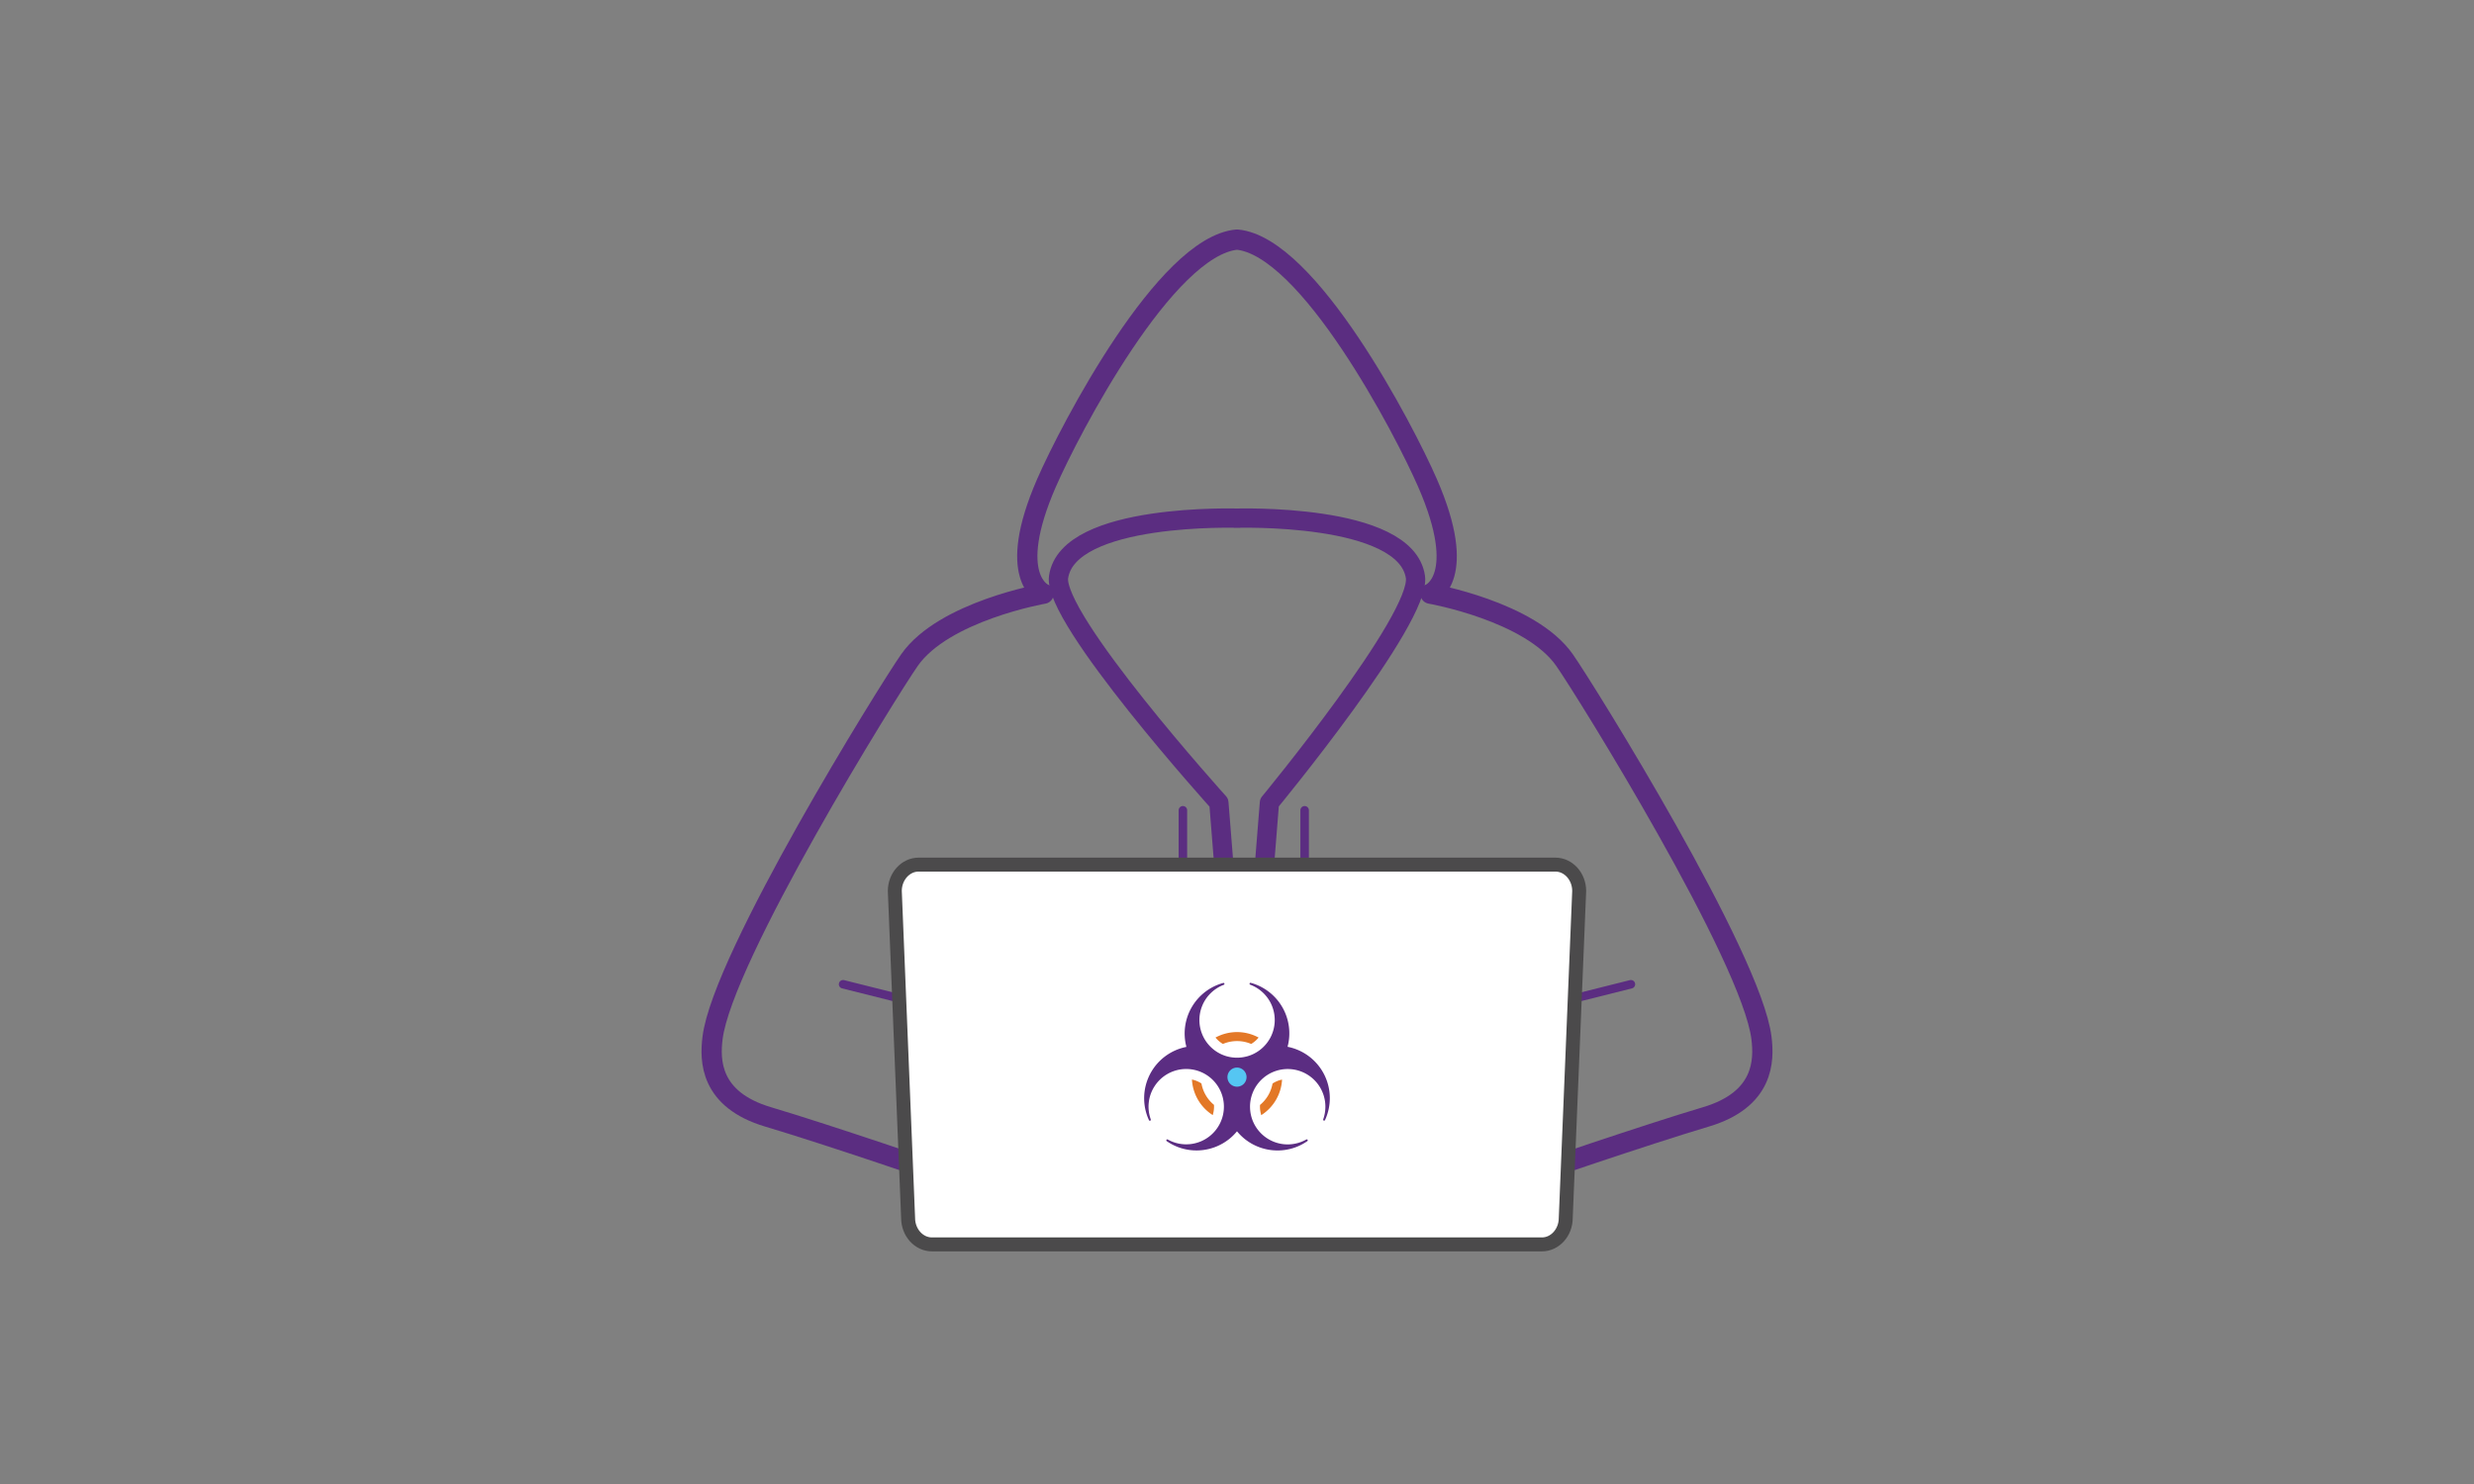 <svg id="Layer_2" data-name="Layer 2" xmlns="http://www.w3.org/2000/svg" viewBox="0 0 1600 960"><rect x="0" y="0" width="1600" height="960" fill="#808080" stroke="none"/><defs><style>.cls-1,.cls-2,.cls-3{fill:none;stroke:#5b2d81;stroke-linecap:round;stroke-linejoin:round;}.cls-1{stroke-width:5.49px;}.cls-2{stroke-width:12.47px;}.cls-3{stroke-width:13.1px;}.cls-4{fill:#fff;stroke:#4b4a4b;stroke-miterlimit:10;stroke-width:9.02px;}.cls-5{fill:#e37827;}.cls-5,.cls-7{fill-rule:evenodd;}.cls-6{fill:#5b2d82;}.cls-7{fill:#55c6f2;}</style></defs><line class="cls-1" x1="843.74" y1="524.16" x2="843.74" y2="577.62"/><line class="cls-1" x1="545.24" y1="636.71" x2="597.09" y2="649.72"/><line class="cls-1" x1="1054.76" y1="636.71" x2="1002.91" y2="649.72"/><line class="cls-1" x1="765.01" y1="524.16" x2="765.01" y2="577.62"/><path class="cls-2" d="M812.2,629.23l8.78-110s98.35-119.21,94.41-146c-6.15-41.86-116.84-38-116.84-38h2.9s-110.69-3.89-116.84,38c-3.94,26.8,103.66,146,103.66,146l8.79,110"/><path class="cls-3" d="M1002.91,649.72l-44.62,19.65,29.54,91s76.61-26.32,115.35-37.83c37.84-11.25,37.79-36.63,36-51.13C1132.71,619.26,1025.81,447,1011.82,427c-22.15-31.7-86.75-42.95-86.75-42.95s24.92-10.22-1.84-71.58C908,277.57,846.14,159.09,800,155c-46.14,4.09-108,122.57-123.23,157.48-26.76,61.36-1.84,71.58-1.84,71.58s-64.6,11.25-86.75,42.95c-14,20-120.89,192.25-127.35,244.41-1.8,14.5-1.85,39.88,36,51.13,38.74,11.51,115.35,37.83,115.35,37.83l29.54-91-49.36-26.16"/><path class="cls-4" d="M997.2,805H602.71c-8.47,0-15.41-7.68-15.41-17.08l-8.6-211.54c0-9.39,6.94-17.07,15.41-17.07h411.78c8.47,0,15.41,7.68,15.41,17.07l-8.69,211.54C1012.61,797.32,1005.67,805,997.2,805Z"/><path class="cls-5" d="M823,700.89a23.3,23.3,0,0,1-8.11,13.89,18.05,18.05,0,0,0,.81,6.61,29.12,29.12,0,0,0,13.44-23,17.82,17.82,0,0,0-6.14,2.54Zm-37.83,13.89A23.3,23.3,0,0,1,777,700.89a17.82,17.82,0,0,0-6.14-2.54,29.12,29.12,0,0,0,13.44,23,18.05,18.05,0,0,0,.81-6.61Zm28.8-43.59a18.14,18.14,0,0,1-4.8,4.14,23.39,23.39,0,0,0-18.28,0,18.14,18.14,0,0,1-4.8-4.14,29.22,29.22,0,0,1,27.88,0Z"/><path class="cls-6" d="M826.17,744.24a33.87,33.87,0,0,1-21.73-7.91,34.87,34.87,0,0,1-4.44-4.49,34.24,34.24,0,0,1-4.44,4.49,33.88,33.88,0,0,1-41,1.89.64.64,0,0,1-.18-.86.63.63,0,0,1,.85-.21,24.37,24.37,0,1,0-11-13,.63.63,0,0,1-1.17.47,33.85,33.85,0,0,1,24.22-47.38,33.9,33.9,0,0,1,23.81-41.37.63.63,0,0,1,.38,1.2A24.37,24.37,0,0,0,794,683.48h.08a.59.59,0,0,1,.34.1,24.6,24.6,0,0,0,11.16,0,.73.73,0,0,1,.3-.09H806A24.38,24.38,0,0,0,808.52,637a.63.63,0,0,1-.38-.79.63.63,0,0,1,.77-.41,33.86,33.86,0,0,1,23.79,41.37,33.86,33.86,0,0,1,24.23,47.38.63.63,0,0,1-1.17-.47,24.37,24.37,0,1,0-47.24-6,24.36,24.36,0,0,0,24.26,22.24,24.53,24.53,0,0,0,12-3.16.63.63,0,0,1,.67,1.07A33.72,33.72,0,0,1,826.17,744.24Z"/><path class="cls-7" d="M800,690.62a6.18,6.18,0,1,1-6.18,6.18,6.18,6.18,0,0,1,6.18-6.18Z"/></svg>